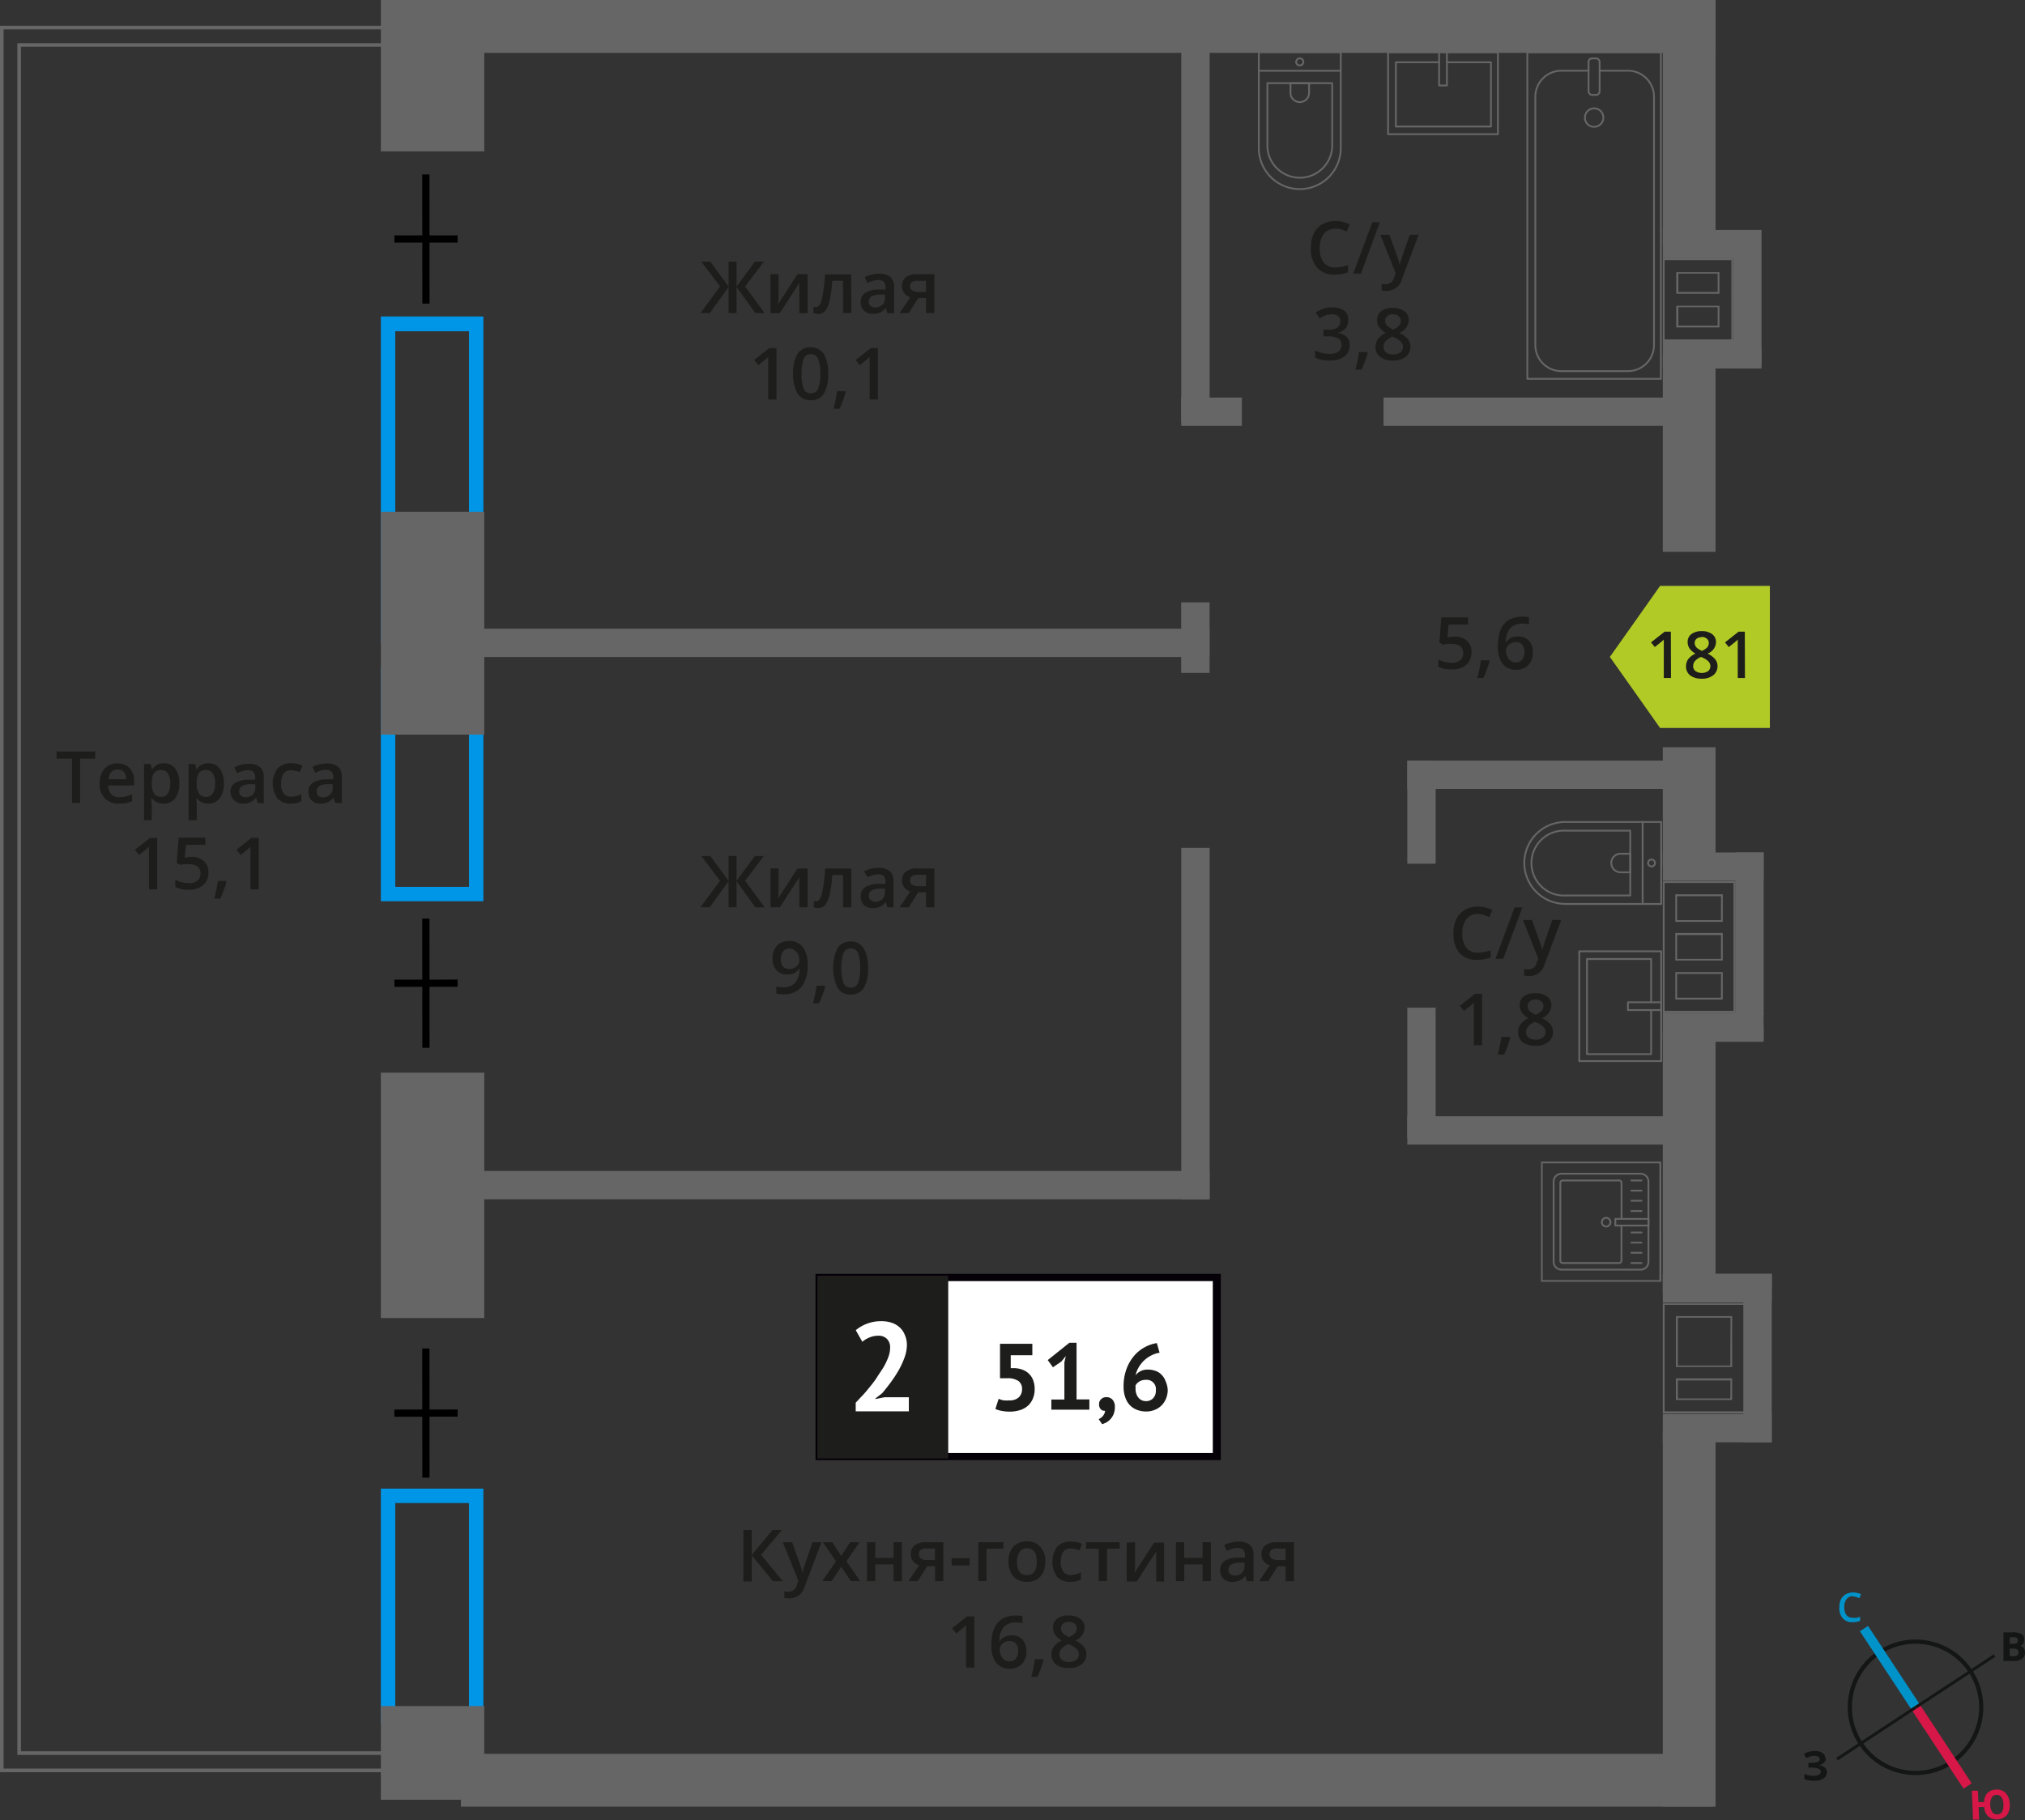<svg id="Layer_1" data-name="Layer 1" xmlns="http://www.w3.org/2000/svg" width="281.21" height="252.76" viewBox="0 0 281.21 252.76">
  <rect x="0" y="0" width="281.21" height="252.76" fill="#333333" stroke="none"/>
  <defs>
    <style>
      .cls-1, .cls-10, .cls-11, .cls-12, .cls-4, .cls-8 {
        fill: none;
      }

      .cls-1 {
        stroke: #666;
        stroke-linecap: round;
        stroke-linejoin: round;
        stroke-width: 0.25px;
      }

      .cls-2 {
        fill: #666;
      }

      .cls-3 {
        fill: #1d1d1b;
      }

      .cls-4 {
        stroke: #000;
      }

      .cls-10, .cls-11, .cls-12, .cls-4 {
        stroke-miterlimit: 10;
      }

      .cls-5 {
        fill: #0096e7;
      }

      .cls-6 {
        fill: #fff;
      }

      .cls-7 {
        fill: #050007;
      }

      .cls-8 {
        stroke: #1d1d1b;
        stroke-miterlimit: 22.93;
        stroke-width: 0.5px;
      }

      .cls-9 {
        fill: #b2ca25;
        fill-rule: evenodd;
      }

      .cls-10 {
        stroke: #141515;
        stroke-width: 0.58px;
      }

      .cls-11 {
        stroke: #0093ca;
        stroke-width: 1.35px;
      }

      .cls-12 {
        stroke: #d61747;
        stroke-width: 1.35px;
      }

      .cls-13 {
        fill: #141515;
      }

      .cls-14 {
        fill: #0093ca;
      }

      .cls-15 {
        fill: #d61747;
      }
    </style>
  </defs>
  <g>
    <path class="cls-1" d="M216.83,163h11a1.09,1.09,0,0,1,1.09,1.09v11.15a1.08,1.08,0,0,1-1.08,1.08h-11a1.09,1.09,0,0,1-1.09-1.09V164.09A1.09,1.09,0,0,1,216.83,163Z"/>
    <path class="cls-1" d="M225.17,170.19v4.89a.32.32,0,0,1-.32.32H217a.32.32,0,0,1-.32-.32V164.26a.32.32,0,0,1,.32-.32h7.86a.32.32,0,0,1,.32.32v5"/>
    <path class="cls-1" d="M223.05,170.33a.6.6,0,1,1,.6-.6A.6.6,0,0,1,223.05,170.33Z"/>
    <rect class="cls-1" x="224.32" y="169.27" width="4.61" height="0.93"/>
    <line class="cls-1" x1="227.96" y1="163.94" x2="226.55" y2="163.94"/>
    <line class="cls-1" x1="227.96" y1="165.35" x2="226.55" y2="165.35"/>
    <line class="cls-1" x1="227.96" y1="166.76" x2="226.55" y2="166.76"/>
    <line class="cls-1" x1="227.96" y1="168.18" x2="226.55" y2="168.18"/>
    <line class="cls-1" x1="227.96" y1="171.16" x2="226.55" y2="171.16"/>
    <line class="cls-1" x1="227.96" y1="172.57" x2="226.55" y2="172.57"/>
    <line class="cls-1" x1="227.96" y1="173.98" x2="226.55" y2="173.98"/>
    <line class="cls-1" x1="227.96" y1="175.4" x2="226.55" y2="175.4"/>
    <path class="cls-2" d="M230.44,177.77H214.23V161.56h16.21Zm.25-16.46H214V178h16.71Z"/>
    <g>
      <path class="cls-3" d="M202,88.41a2.45,2.45,0,0,1,1.71.57,2,2,0,0,1,.63,1.56,2.26,2.26,0,0,1-.72,1.78,2.91,2.91,0,0,1-2,.64,3.8,3.8,0,0,1-1.88-.38v-1a3.75,3.75,0,0,0,.91.35,4.19,4.19,0,0,0,.95.12,1.77,1.77,0,0,0,1.18-.35,1.26,1.26,0,0,0,.41-1c0-.86-.55-1.28-1.63-1.28a4.21,4.21,0,0,0-.57,0,5.74,5.74,0,0,0-.59.11l-.51-.31.27-3.48h3.71v1h-2.7L201,88.52l.42-.07A3.39,3.39,0,0,1,202,88.41Z"/>
      <path class="cls-3" d="M206.86,91.82a18.47,18.47,0,0,1-.86,2.34h-.85a22.57,22.57,0,0,0,.51-2.46h1.12Z"/>
      <path class="cls-3" d="M208,89.83c0-2.8,1.13-4.19,3.41-4.19a4,4,0,0,1,.91.08v1a2.85,2.85,0,0,0-.86-.11,2.27,2.27,0,0,0-1.73.61,3,3,0,0,0-.62,2h.06a1.59,1.59,0,0,1,.64-.62,2.15,2.15,0,0,1,1-.21,2,2,0,0,1,1.51.59,2.33,2.33,0,0,1,.54,1.62,2.42,2.42,0,0,1-.62,1.77,2.25,2.25,0,0,1-1.71.65,2.44,2.44,0,0,1-1.34-.36,2.35,2.35,0,0,1-.87-1.08A4.29,4.29,0,0,1,208,89.83ZM210.47,92a1.15,1.15,0,0,0,.91-.38,1.69,1.69,0,0,0,.32-1.09,1.46,1.46,0,0,0-.3-1,1.13,1.13,0,0,0-.9-.35,1.46,1.46,0,0,0-.69.16,1.21,1.21,0,0,0-.49.43,1.06,1.06,0,0,0-.18.57,1.81,1.81,0,0,0,.37,1.16A1.18,1.18,0,0,0,210.47,92Z"/>
    </g>
    <rect class="cls-2" x="237.24" y="176.88" width="8.79" height="2.08"/>
    <rect class="cls-2" x="235.54" y="48.45" width="2.08" height="18.16"/>
    <rect class="cls-2" x="235.54" y="48.45" width="9.08" height="2.08"/>
    <rect class="cls-2" x="235.83" y="142.6" width="2.08" height="18.16"/>
    <rect class="cls-2" x="235.83" y="142.6" width="9.08" height="2.08"/>
    <line class="cls-4" x1="59.15" y1="42.16" x2="59.14" y2="24.22"/>
    <line class="cls-4" x1="63.55" y1="33.19" x2="54.77" y2="33.19"/>
    <line class="cls-4" x1="59.15" y1="145.51" x2="59.14" y2="127.57"/>
    <line class="cls-4" x1="63.55" y1="136.54" x2="54.77" y2="136.55"/>
    <line class="cls-4" x1="59.15" y1="205.21" x2="59.14" y2="187.27"/>
    <line class="cls-4" x1="63.55" y1="196.24" x2="54.77" y2="196.25"/>
    <path class="cls-5" d="M65.13,87.28H54.89V46H65.13Zm2-43.33H52.89V89.28H67.13Z"/>
    <path class="cls-5" d="M65.13,123.16H54.89V94.55H65.13Zm2-30.61H52.89v32.61H67.13Z"/>
    <path class="cls-5" d="M65.13,237.42H54.89V208.73H65.13Zm2-30.69H52.89v32.69H67.13Z"/>
    <rect class="cls-1" x="212.1" y="7.26" width="18.55" height="45.35"/>
    <rect class="cls-1" x="220.6" y="8.11" width="1.54" height="5.07" rx="0.49"/>
    <path class="cls-1" d="M222.15,9.82H226a3.62,3.62,0,0,1,3.69,3.56V48A3.62,3.62,0,0,1,226,51.54h-9.08A3.62,3.62,0,0,1,213.21,48V13.38a3.62,3.62,0,0,1,3.68-3.56h3.71"/>
    <path class="cls-1" d="M220.1,16.38a1.28,1.28,0,1,1,1.28,1.23A1.25,1.25,0,0,1,220.1,16.38Z"/>
    <path class="cls-1" d="M186.19,20.57V7.25H174.81V20.57a5.69,5.69,0,0,0,11.38,0Z"/>
    <path class="cls-1" d="M185,20.47V11.55h-9v8.92a4.51,4.51,0,0,0,9,0Z"/>
    <path class="cls-1" d="M181.79,12.89V11.55h-2.58v1.34a1.29,1.29,0,1,0,2.58,0Z"/>
    <path class="cls-1" d="M180.5,9.08A.48.48,0,0,1,180,8.6a.49.49,0,1,1,1,0A.48.48,0,0,1,180.5,9.08Z"/>
    <line class="cls-1" x1="186.19" y1="9.83" x2="174.81" y2="9.83"/>
    <rect class="cls-1" x="192.76" y="7.26" width="15.25" height="11.38"/>
    <polyline class="cls-1" points="199.85 7.25 199.85 11.87 200.93 11.87 200.93 7.25"/>
    <polyline class="cls-1" points="199.85 8.65 193.84 8.65 193.84 17.57 207.05 17.57 207.05 8.65 200.93 8.65"/>
    <path class="cls-1" d="M217.37,125.54h13.32V114.15H217.37a5.69,5.69,0,1,0,0,11.38Z"/>
    <path class="cls-1" d="M217.48,124.36h8.91v-9h-8.91a4.51,4.51,0,1,0,0,9Z"/>
    <path class="cls-1" d="M225.05,121.14h1.35v-2.58h-1.35a1.29,1.29,0,0,0,0,2.58Z"/>
    <path class="cls-1" d="M228.87,119.85a.48.48,0,1,1,.48.48A.48.48,0,0,1,228.87,119.85Z"/>
    <line class="cls-1" x1="228.11" y1="125.54" x2="228.11" y2="114.15"/>
    <rect class="cls-1" x="219.31" y="132.11" width="11.38" height="15.25"/>
    <polyline class="cls-1" points="230.69 139.19 226.07 139.19 226.07 140.27 230.69 140.27"/>
    <polyline class="cls-1" points="229.29 139.19 229.29 133.18 220.38 133.18 220.38 146.39 229.29 146.39 229.29 140.27"/>
    <rect class="cls-2" x="52.89" y="236.93" width="14.36" height="13.01"/>
    <rect class="cls-2" x="52.89" y="148.97" width="14.36" height="34.07"/>
    <rect class="cls-2" x="52.89" y="71.07" width="14.36" height="30.95"/>
    <rect class="cls-2" x="52.89" width="14.36" height="21.02"/>
    <rect class="cls-2" x="230.91" width="7.33" height="33.91"/>
    <rect class="cls-2" x="230.91" y="49.2" width="7.33" height="27.43"/>
    <rect class="cls-2" x="230.91" y="103.77" width="7.33" height="16.58"/>
    <rect class="cls-2" x="230.91" y="198.79" width="7.33" height="52.1"/>
    <rect class="cls-2" x="230.91" y="143.38" width="7.33" height="36.3"/>
    <rect class="cls-2" x="64.01" width="174.24" height="7.34"/>
    <rect class="cls-2" x="64.01" y="243.56" width="173.9" height="7.34"/>
    <path class="cls-2" d="M231.36,122.62h9.37v17.76h-9.57V122.62Zm1.29,5.4h6.59V124.2h-6.59V128m0,5.39h6.59v-3.82h-6.59v3.82m6.59,5.39V135h-6.59v3.81h6.59m-7.88-16.43h-.45v18.26H241V122.37h-9.62Zm7.63,5.4H232.9v-3.32H239Zm0,5.39H232.9v-3.32H239Zm0,5.39H232.9v-3.31H239Z"/>
    <rect class="cls-2" x="230.91" y="118.39" width="14" height="3.93"/>
    <rect class="cls-2" x="230.91" y="140.63" width="14" height="3.93"/>
    <rect class="cls-2" x="240.98" y="118.39" width="3.94" height="22.51"/>
    <path class="cls-2" d="M231.16,36.13h9.27v11h-9.27Zm7.62,4.67v-3h-6v3h6m0,4.67v-3h-6v3h6m-7.87-9.59V47.34h9.77V35.88Zm7.62,4.67h-5.46V38h5.46Zm0,4.67h-5.46V42.67h5.46Z"/>
    <rect class="cls-2" x="230.91" y="31.94" width="13.13" height="3.93"/>
    <rect class="cls-2" x="230.91" y="47.24" width="13.13" height="3.93"/>
    <rect class="cls-2" x="240.68" y="31.94" width="3.94" height="19.23"/>
    <path class="cls-2" d="M55.25,4.08V6H2.41V243.71H55.25v1.9H.5v-1.9h0V4.08Zm.5-.5H0V6.49H0V243.21H0v2.9H55.75v-2.9H2.91V6.49H55.75Z"/>
    <rect class="cls-2" x="195.43" y="155.02" width="37.37" height="3.93"/>
    <rect class="cls-2" x="64.96" y="162.62" width="103.01" height="3.93"/>
    <rect class="cls-2" x="64.96" y="87.31" width="103.01" height="3.93"/>
    <rect class="cls-2" x="195.43" y="105.63" width="37.37" height="3.93"/>
    <rect class="cls-2" x="192.13" y="55.21" width="40.66" height="3.93"/>
    <rect class="cls-2" x="164.04" y="55.21" width="8.42" height="3.93"/>
    <rect class="cls-2" x="195.43" y="105.63" width="3.94" height="14.32"/>
    <rect class="cls-2" x="195.43" y="139.94" width="3.94" height="18.05"/>
    <rect class="cls-2" x="164.04" y="117.75" width="3.94" height="48.8"/>
    <rect class="cls-2" x="164.03" y="83.65" width="3.94" height="9.8"/>
    <rect class="cls-2" x="164.04" y="4.04" width="3.94" height="54.66"/>
    <path class="cls-2" d="M231.16,181.21h11V196h-11Zm1.57,8.63h7.81v-7.06h-7.81v7.06m7.81,4.58v-3h-7.81v3h7.81M230.91,181v15.29h11.46V181H230.91Zm9.38,8.63H233V183h7.31Zm0,4.58H233v-2.5h7.31Z"/>
    <rect class="cls-2" x="242.1" y="176.99" width="3.94" height="23.32"/>
    <rect class="cls-2" x="230.91" y="196.37" width="15.13" height="3.93"/>
    <rect class="cls-2" x="230.91" y="176.98" width="15.13" height="3.93"/>
    <path class="cls-3" d="M108.71,219.58h-1.37L104.4,216v3.62h-1.17v-7.14h1.17v3.46l2.89-3.46h1.28l-2.88,3.45Zm0-5.4H110l1.1,3.06a6.67,6.67,0,0,1,.33,1.23h0a5,5,0,0,1,.16-.65c.08-.25.49-1.47,1.24-3.64h1.24l-2.31,6.12a2.19,2.19,0,0,1-2.1,1.68,3.05,3.05,0,0,1-.74-.08V221a2.61,2.61,0,0,0,.59.06,1.22,1.22,0,0,0,1.17-1l.2-.51Zm7.38,2.64-1.81-2.64h1.31l1.23,1.89,1.24-1.89h1.3l-1.82,2.64,1.91,2.76h-1.3l-1.33-2-1.33,2h-1.3Zm5.46-2.64v2.17h2.54v-2.17h1.15v5.4h-1.15v-2.33h-2.54v2.33H120.4v-5.4Zm5.88,5.4h-1.28l1.5-2.21a1.61,1.61,0,0,1-.86-.56,1.57,1.57,0,0,1-.31-1,1.44,1.44,0,0,1,.55-1.2,2.38,2.38,0,0,1,1.49-.43H131v5.4h-1.15V217.5h-1.09Zm.17-3.76a.68.68,0,0,0,.31.62,1.51,1.51,0,0,0,.85.21h1.07v-1.6h-1.25a1.2,1.2,0,0,0-.73.2A.67.67,0,0,0,127.6,215.82Zm4.55,1.57v-1h2.51v1Zm7.18-3.21v.9H137v4.5h-1.15v-5.4Zm5.83,2.69a3,3,0,0,1-.68,2.07,2.44,2.44,0,0,1-1.89.74,2.59,2.59,0,0,1-1.34-.34,2.35,2.35,0,0,1-.89-1,3.33,3.33,0,0,1-.31-1.49,2.93,2.93,0,0,1,.67-2.05,2.45,2.45,0,0,1,1.9-.74,2.41,2.41,0,0,1,1.86.76A2.93,2.93,0,0,1,145.16,216.87Zm-3.93,0c0,1.25.46,1.87,1.38,1.87s1.37-.62,1.37-1.87-.46-1.85-1.38-1.85a1.18,1.18,0,0,0-1,.48A2.5,2.5,0,0,0,141.23,216.87Zm7.43,2.81a2.38,2.38,0,0,1-1.87-.72,3.64,3.64,0,0,1,0-4.14,2.49,2.49,0,0,1,1.93-.74,3.66,3.66,0,0,1,1.54.32l-.35.92a3.62,3.62,0,0,0-1.2-.28c-.93,0-1.4.62-1.4,1.86a2.2,2.2,0,0,0,.35,1.37,1.21,1.21,0,0,0,1,.45,2.88,2.88,0,0,0,1.45-.38v1a2.12,2.12,0,0,1-.66.26A4,4,0,0,1,148.66,219.68Zm6.83-5.5v.9h-1.76v4.5h-1.15v-4.5h-1.76v-.9Zm2.14,0V217c0,.32,0,.8-.08,1.42l2.71-4.19h1.4v5.4h-1.1v-2.72c0-.15,0-.39,0-.73s0-.57,0-.73l-2.7,4.18h-1.4v-5.4Zm6.82,0v2.17H167v-2.17h1.15v5.4H167v-2.33h-2.54v2.33H163.3v-5.4Zm8.71,5.4-.23-.75h0a2.16,2.16,0,0,1-.79.67,2.44,2.44,0,0,1-1,.18,1.73,1.73,0,0,1-1.25-.43,1.64,1.64,0,0,1-.44-1.22,1.43,1.43,0,0,1,.62-1.26,3.63,3.63,0,0,1,1.89-.46l.93,0V216a1.09,1.09,0,0,0-.24-.77,1,1,0,0,0-.75-.26,2.67,2.67,0,0,0-.8.12c-.25.09-.49.18-.73.29l-.37-.82a4,4,0,0,1,1-.35,4.45,4.45,0,0,1,1-.12,2.33,2.33,0,0,1,1.55.45,1.76,1.76,0,0,1,.53,1.41v3.64Zm-1.71-.78a1.42,1.42,0,0,0,1-.35,1.27,1.27,0,0,0,.38-1V217l-.69,0a2.38,2.38,0,0,0-1.18.27.83.83,0,0,0-.37.74.73.73,0,0,0,.21.56A1,1,0,0,0,171.45,218.8Zm4.68.78h-1.28l1.5-2.21a1.61,1.61,0,0,1-.86-.56,1.57,1.57,0,0,1-.31-1,1.44,1.44,0,0,1,.55-1.2,2.38,2.38,0,0,1,1.49-.43h2.46v5.4h-1.15V217.5h-1.09Zm.17-3.76a.68.68,0,0,0,.31.62,1.51,1.51,0,0,0,.85.21h1.07v-1.6h-1.25a1.2,1.2,0,0,0-.73.2A.67.67,0,0,0,176.3,215.82Z"/>
    <g>
      <path class="cls-3" d="M135.31,231.58h-1.15V227c0-.55,0-1,0-1.31a3.71,3.71,0,0,1-.28.26c-.11.1-.47.4-1.09.9l-.58-.73,2.1-1.65h1Z"/>
      <path class="cls-3" d="M137.66,228.54q0-4.18,3.42-4.19a4.66,4.66,0,0,1,.91.08v1a3.21,3.21,0,0,0-.86-.11,2.27,2.27,0,0,0-1.73.62,3,3,0,0,0-.62,2h.06a1.57,1.57,0,0,1,.64-.61,2,2,0,0,1,1-.22,1.92,1.92,0,0,1,1.51.6,2.29,2.29,0,0,1,.54,1.61,2.5,2.5,0,0,1-.62,1.78,2.29,2.29,0,0,1-1.72.65,2.35,2.35,0,0,1-1.33-.37,2.28,2.28,0,0,1-.87-1.07A4.34,4.34,0,0,1,137.66,228.54Zm2.5,2.19a1.12,1.12,0,0,0,.91-.38,1.67,1.67,0,0,0,.32-1.09,1.37,1.37,0,0,0-.31-1,1.09,1.09,0,0,0-.9-.36,1.58,1.58,0,0,0-.68.16,1.23,1.23,0,0,0-.49.44,1,1,0,0,0-.18.56,1.79,1.79,0,0,0,.37,1.16A1.16,1.16,0,0,0,140.16,230.73Z"/>
      <path class="cls-3" d="M144.93,230.53a17.41,17.41,0,0,1-.86,2.34h-.85a22.25,22.25,0,0,0,.5-2.45h1.13Z"/>
      <path class="cls-3" d="M148.44,224.35a2.52,2.52,0,0,1,1.6.47,1.48,1.48,0,0,1,.59,1.24,2,2,0,0,1-1.31,1.75,3.5,3.5,0,0,1,1.19.89,1.63,1.63,0,0,1,.35,1,1.73,1.73,0,0,1-.65,1.42,2.69,2.69,0,0,1-1.75.53,2.91,2.91,0,0,1-1.81-.5,1.7,1.7,0,0,1-.64-1.41,1.84,1.84,0,0,1,.34-1.07,2.78,2.78,0,0,1,1.1-.85,2.78,2.78,0,0,1-.94-.82,1.84,1.84,0,0,1-.28-1,1.49,1.49,0,0,1,.61-1.24A2.57,2.57,0,0,1,148.44,224.35Zm-1.33,5.38a1,1,0,0,0,.36.79,1.51,1.51,0,0,0,1,.28,1.48,1.48,0,0,0,1-.29,1,1,0,0,0,.35-.79,1,1,0,0,0-.32-.72,3.06,3.06,0,0,0-1-.61l-.15-.06a2.48,2.48,0,0,0-.92.62A1.2,1.2,0,0,0,147.11,229.73Zm1.32-4.5a1.17,1.17,0,0,0-.79.25.79.79,0,0,0-.3.65,1,1,0,0,0,.11.46,1.29,1.29,0,0,0,.31.36,3.62,3.62,0,0,0,.7.39,2.23,2.23,0,0,0,.82-.54,1,1,0,0,0,.25-.67.82.82,0,0,0-.3-.65A1.22,1.22,0,0,0,148.43,225.23Z"/>
    </g>
    <rect class="cls-6" x="113.75" y="177.42" width="54.7" height="24.87"/>
    <path class="cls-7" d="M168.44,177.91h-54.1v23.88h54.1Zm-54.64-1h55.73v25.86H113.25V176.92Z"/>
    <rect class="cls-3" x="113.75" y="177.42" width="17.68" height="24.87"/>
    <rect class="cls-8" x="113.75" y="177.42" width="17.68" height="24.87"/>
    <g>
      <path class="cls-3" d="M140.15,194.48a1.87,1.87,0,0,0,1.32-.42,1.5,1.5,0,0,0,.46-1.15,1.3,1.3,0,0,0-.54-1.15,2.69,2.69,0,0,0-1.52-.36l-1,0v-4.78h4.49v1.59h-3V190l.53,0a3.52,3.52,0,0,1,1.16.24,2.5,2.5,0,0,1,.88.58,2.42,2.42,0,0,1,.56.9,3.36,3.36,0,0,1,.19,1.18,3.27,3.27,0,0,1-.26,1.36,2.72,2.72,0,0,1-.72,1,3.08,3.08,0,0,1-1.09.58,4.63,4.63,0,0,1-1.37.2,5.76,5.76,0,0,1-1.12-.1,3.61,3.61,0,0,1-.89-.27l.45-1.41a3.39,3.39,0,0,0,.66.21A5.27,5.27,0,0,0,140.15,194.48Z"/>
      <path class="cls-3" d="M146,194.36h1.81V189.2l.2-.88-.63.77-1.16.79-.72-1,3-2.4h1v7.86h1.78v1.43H146Z"/>
      <path class="cls-3" d="M152.63,195a.89.89,0,0,1,.29-.7,1,1,0,0,1,.73-.27,1.1,1.1,0,0,1,.86.37,1.43,1.43,0,0,1,.31,1,2.6,2.6,0,0,1-.18,1,2.22,2.22,0,0,1-.45.7,2.35,2.35,0,0,1-.57.45,5.87,5.87,0,0,1-.56.24l-.49-.71a1.5,1.5,0,0,0,.61-.47,1.3,1.3,0,0,0,.29-.69.7.7,0,0,1-.57-.18A.89.89,0,0,1,152.63,195Z"/>
      <path class="cls-3" d="M162.16,193a3.11,3.11,0,0,1-.22,1.19,2.76,2.76,0,0,1-1.55,1.59,3.05,3.05,0,0,1-1.22.24,3.39,3.39,0,0,1-1.25-.22,2.69,2.69,0,0,1-1-.64,2.88,2.88,0,0,1-.65-1.09,4.35,4.35,0,0,1-.24-1.51,6.92,6.92,0,0,1,.37-2.34,6.06,6.06,0,0,1,1-1.82,5.15,5.15,0,0,1,1.47-1.25,5.27,5.27,0,0,1,1.78-.63l.38,1.34a3.77,3.77,0,0,0-1.2.4,4.37,4.37,0,0,0-1,.72,4.43,4.43,0,0,0-.72.94,3.82,3.82,0,0,0-.41,1.06,2.24,2.24,0,0,1,.68-.56,2.19,2.19,0,0,1,1-.22,3.2,3.2,0,0,1,1.09.18,2.17,2.17,0,0,1,.84.54,2.4,2.4,0,0,1,.55.88A3.43,3.43,0,0,1,162.16,193Zm-1.65.09a1.28,1.28,0,0,0-1.43-1.46,1.54,1.54,0,0,0-.88.24,1.37,1.37,0,0,0-.51.54c0,.1,0,.18,0,.25v.21a2.16,2.16,0,0,0,.09.62,1.66,1.66,0,0,0,.27.55,1.23,1.23,0,0,0,.45.39,1.33,1.33,0,0,0,.65.15,1.3,1.3,0,0,0,1-.42A1.48,1.48,0,0,0,160.51,193.05Z"/>
    </g>
    <path class="cls-6" d="M125.94,186.7a5.22,5.22,0,0,1-.32,1.8,11.51,11.51,0,0,1-.82,1.79,17.58,17.58,0,0,1-1.11,1.69c-.4.55-.8,1.05-1.18,1.5l-.93.72v.09l1.26-.25h3.37V196h-7.38V194.8c.28-.29.59-.64.94-1s.71-.81,1.06-1.24.71-.89,1-1.36.64-.94.91-1.41a8.85,8.85,0,0,0,.64-1.38,3.66,3.66,0,0,0,.23-1.26,1.66,1.66,0,0,0-.41-1.18,1.62,1.62,0,0,0-1.3-.47,3,3,0,0,0-1.15.24,3.44,3.44,0,0,0-1,.6l-.91-1.61a5.45,5.45,0,0,1,3.59-1.25,4.34,4.34,0,0,1,1.38.21,3,3,0,0,1,1.09.62,2.66,2.66,0,0,1,.72,1A3.41,3.41,0,0,1,125.94,186.7Z"/>
    <path class="cls-3" d="M100,39.79l-2.61-3.45h1.25l2.54,3.46V36.34h1.11V39.8l2.54-3.46h1.25l-2.61,3.45,2.72,3.69h-1.29l-2.61-3.62v3.62h-1.11V39.86l-2.61,3.62h-1.3Zm8.12-1.71v2.77c0,.32,0,.8-.08,1.42l2.71-4.19h1.4v5.4H111V40.76c0-.15,0-.39,0-.73s0-.57,0-.73l-2.7,4.18H107v-5.4Zm10.11,5.4h-1.16V39h-1.49a19.33,19.33,0,0,1-.36,2.71,3.57,3.57,0,0,1-.61,1.43,1.2,1.2,0,0,1-1,.45,1.65,1.65,0,0,1-.63-.11v-.9a.92.92,0,0,0,.36.07c.34,0,.6-.37.79-1.12a20.45,20.45,0,0,0,.44-3.43h3.63Zm5,0-.23-.75h0a2.22,2.22,0,0,1-.78.67,2.52,2.52,0,0,1-1,.18,1.7,1.7,0,0,1-1.24-.43,1.61,1.61,0,0,1-.45-1.22,1.45,1.45,0,0,1,.62-1.26,3.69,3.69,0,0,1,1.89-.46l.93,0v-.29a1.09,1.09,0,0,0-.24-.77,1,1,0,0,0-.75-.26,2.61,2.61,0,0,0-.79.12,6.94,6.94,0,0,0-.73.29l-.38-.82a4.51,4.51,0,0,1,2-.47,2.34,2.34,0,0,1,1.56.45,1.76,1.76,0,0,1,.52,1.41v3.64Zm-1.71-.78a1.46,1.46,0,0,0,1-.35,1.27,1.27,0,0,0,.37-1V40.9l-.69,0a2.41,2.41,0,0,0-1.18.27.85.85,0,0,0-.37.74.74.74,0,0,0,.22.56A.93.93,0,0,0,121.53,42.7Zm4.68.78h-1.28l1.5-2.21a1.54,1.54,0,0,1-.85-.56,1.58,1.58,0,0,1-.32-1,1.44,1.44,0,0,1,.55-1.2,2.38,2.38,0,0,1,1.49-.43h2.46v5.4h-1.15V41.4h-1.09Zm.17-3.76a.68.68,0,0,0,.32.62,1.49,1.49,0,0,0,.84.21h1.07V39h-1.25a1.16,1.16,0,0,0-.72.2A.68.68,0,0,0,126.38,39.72Z"/>
    <g>
      <path class="cls-3" d="M107.83,55.48h-1.15V50.87c0-.55,0-1,0-1.31a2.27,2.27,0,0,1-.27.26c-.11.1-.48.4-1.1.9l-.58-.73,2.1-1.65h1Z"/>
      <path class="cls-3" d="M115,51.91a5.11,5.11,0,0,1-.6,2.77,2,2,0,0,1-1.83.9,2,2,0,0,1-1.8-.93,5,5,0,0,1-.62-2.74,5.05,5.05,0,0,1,.6-2.78,2.25,2.25,0,0,1,3.63,0A5,5,0,0,1,115,51.91Zm-3.69,0a5.22,5.22,0,0,0,.3,2.09,1,1,0,0,0,1,.62,1,1,0,0,0,1-.63,5.27,5.27,0,0,0,.3-2.08,5.27,5.27,0,0,0-.3-2.08,1,1,0,0,0-1-.64,1,1,0,0,0-1,.63A5.26,5.26,0,0,0,111.32,51.91Z"/>
      <path class="cls-3" d="M117.45,54.43a16.12,16.12,0,0,1-.86,2.34h-.84a24.85,24.85,0,0,0,.5-2.45h1.13Z"/>
      <path class="cls-3" d="M121.92,55.48h-1.15V50.87c0-.55,0-1,0-1.31a3.71,3.71,0,0,1-.28.26c-.11.1-.47.4-1.09.9l-.58-.73,2.1-1.65h1Z"/>
    </g>
    <path class="cls-3" d="M100,122.32l-2.61-3.45h1.25l2.54,3.46v-3.46h1.11v3.46l2.54-3.46h1.25l-2.61,3.45,2.72,3.69h-1.29l-2.61-3.62V126h-1.11v-3.62L98.56,126h-1.3Zm8.12-1.71v2.77c0,.32,0,.8-.08,1.42l2.71-4.19h1.4V126H111v-2.72c0-.15,0-.39,0-.73s0-.57,0-.73l-2.7,4.18H107v-5.4Zm10.11,5.4h-1.16v-4.5h-1.49a19.33,19.33,0,0,1-.36,2.71,3.57,3.57,0,0,1-.61,1.43,1.2,1.2,0,0,1-1,.45A1.65,1.65,0,0,1,113,126v-.9a.92.92,0,0,0,.36.07c.34,0,.6-.37.79-1.12a20.45,20.45,0,0,0,.44-3.43h3.63Zm5,0-.23-.75h0a2.22,2.22,0,0,1-.78.67,2.52,2.52,0,0,1-1,.18,1.7,1.7,0,0,1-1.24-.43,1.61,1.61,0,0,1-.45-1.22,1.45,1.45,0,0,1,.62-1.26,3.69,3.69,0,0,1,1.89-.46l.93,0v-.29a1.09,1.09,0,0,0-.24-.77,1,1,0,0,0-.75-.26,2.61,2.61,0,0,0-.79.12,6.94,6.94,0,0,0-.73.29L120,121a4.51,4.51,0,0,1,2-.47,2.34,2.34,0,0,1,1.56.45,1.76,1.76,0,0,1,.52,1.41V126Zm-1.71-.78a1.46,1.46,0,0,0,1-.35,1.27,1.27,0,0,0,.37-1v-.47l-.69,0a2.41,2.41,0,0,0-1.18.27.85.85,0,0,0-.37.74.74.74,0,0,0,.22.56A.93.93,0,0,0,121.53,125.23Zm4.68.78h-1.28l1.5-2.21a1.54,1.54,0,0,1-.85-.56,1.58,1.58,0,0,1-.32-1,1.44,1.44,0,0,1,.55-1.2,2.38,2.38,0,0,1,1.49-.43h2.46V126h-1.15v-2.08h-1.09Zm.17-3.76a.68.68,0,0,0,.32.62,1.49,1.49,0,0,0,.84.21h1.07v-1.6h-1.25a1.16,1.16,0,0,0-.72.2A.68.68,0,0,0,126.38,122.25Z"/>
    <g>
      <path class="cls-3" d="M112.15,133.92a4.88,4.88,0,0,1-.85,3.15,3.11,3.11,0,0,1-2.56,1,4,4,0,0,1-.93-.08v-1a3.26,3.26,0,0,0,.87.12,2.26,2.26,0,0,0,1.74-.62,3,3,0,0,0,.62-2H111a1.68,1.68,0,0,1-.69.64,2.19,2.19,0,0,1-1,.19,1.92,1.92,0,0,1-1.49-.59,2.3,2.3,0,0,1-.54-1.62,2.48,2.48,0,0,1,.63-1.78,2.25,2.25,0,0,1,1.71-.66,2.26,2.26,0,0,1,2.2,1.45A4.11,4.11,0,0,1,112.15,133.92Zm-2.49-2.19a1.1,1.1,0,0,0-.91.39,1.69,1.69,0,0,0-.32,1.09,1.42,1.42,0,0,0,.3,1,1.1,1.1,0,0,0,.89.35,1.45,1.45,0,0,0,1-.35,1.05,1.05,0,0,0,.39-.81,2,2,0,0,0-.16-.81,1.51,1.51,0,0,0-.48-.6A1.18,1.18,0,0,0,109.66,131.73Z"/>
      <path class="cls-3" d="M114.6,137a15,15,0,0,1-.86,2.34h-.84a24.85,24.85,0,0,0,.5-2.45h1.13Z"/>
      <path class="cls-3" d="M120.54,134.44a5.11,5.11,0,0,1-.6,2.77,2,2,0,0,1-1.83.9,2,2,0,0,1-1.8-.93,6.55,6.55,0,0,1,0-5.52,2,2,0,0,1,1.82-.9,2,2,0,0,1,1.81.94A5,5,0,0,1,120.54,134.44Zm-3.69,0a5.22,5.22,0,0,0,.3,2.09,1,1,0,0,0,1,.62,1,1,0,0,0,1-.63,5.27,5.27,0,0,0,.3-2.08,5.21,5.21,0,0,0-.3-2.07,1,1,0,0,0-1-.65,1,1,0,0,0-1,.63A5.26,5.26,0,0,0,116.85,134.44Z"/>
    </g>
    <path class="cls-3" d="M185.43,31.76a1.93,1.93,0,0,0-1.58.71,3.1,3.1,0,0,0-.58,2,3.07,3.07,0,0,0,.56,2,2,2,0,0,0,1.6.67,4.24,4.24,0,0,0,.88-.09,8.2,8.2,0,0,0,.88-.23v1a5.37,5.37,0,0,1-1.9.32,3.07,3.07,0,0,1-2.41-1,4,4,0,0,1-.84-2.72,4.44,4.44,0,0,1,.41-2,3,3,0,0,1,1.18-1.28,3.62,3.62,0,0,1,1.81-.44,4.44,4.44,0,0,1,2,.46l-.42,1a7.52,7.52,0,0,0-.76-.3A2.65,2.65,0,0,0,185.43,31.76Zm6.18-.9L189,38h-1.08l2.66-7.14Zm.08,1.74h1.25l1.1,3.06a5.39,5.39,0,0,1,.33,1.23h0c0-.18.09-.39.16-.65s.49-1.47,1.24-3.64h1.24l-2.31,6.12a2.19,2.19,0,0,1-2.1,1.68,3.05,3.05,0,0,1-.74-.08v-.91a2.61,2.61,0,0,0,.59.06,1.2,1.2,0,0,0,1.17-1l.2-.51Z"/>
    <g>
      <path class="cls-3" d="M187.22,44.5a1.65,1.65,0,0,1-.39,1.13,2,2,0,0,1-1.12.61v0a2.08,2.08,0,0,1,1.29.54,1.5,1.5,0,0,1,.43,1.13,1.89,1.89,0,0,1-.72,1.59,3.39,3.39,0,0,1-2.08.56,4.63,4.63,0,0,1-2-.39v-1a4.81,4.81,0,0,0,1,.35,4.3,4.3,0,0,0,1,.12,2,2,0,0,0,1.24-.31,1.11,1.11,0,0,0,.41-1,.91.91,0,0,0-.45-.84,2.92,2.92,0,0,0-1.43-.27h-.62v-.93h.63c1.14,0,1.71-.39,1.71-1.18a.87.87,0,0,0-.3-.71,1.38,1.38,0,0,0-.88-.25,2.54,2.54,0,0,0-.78.12,3.61,3.61,0,0,0-.89.44l-.56-.8a3.78,3.78,0,0,1,2.28-.72,2.8,2.8,0,0,1,1.69.46A1.53,1.53,0,0,1,187.22,44.5Z"/>
      <path class="cls-3" d="M189.93,49a15,15,0,0,1-.86,2.34h-.84a24.85,24.85,0,0,0,.5-2.45h1.13Z"/>
      <path class="cls-3" d="M193.44,42.77a2.53,2.53,0,0,1,1.61.47,1.5,1.5,0,0,1,.59,1.24,2,2,0,0,1-1.32,1.75,3.46,3.46,0,0,1,1.2.89,1.69,1.69,0,0,1,.35,1,1.76,1.76,0,0,1-.65,1.42,2.72,2.72,0,0,1-1.76.53,2.9,2.9,0,0,1-1.8-.5,1.67,1.67,0,0,1-.64-1.41,1.77,1.77,0,0,1,.34-1.07,2.74,2.74,0,0,1,1.09-.85,2.84,2.84,0,0,1-.93-.82,1.75,1.75,0,0,1-.28-1,1.47,1.47,0,0,1,.61-1.24A2.56,2.56,0,0,1,193.44,42.77Zm-1.32,5.38a1,1,0,0,0,.36.79,1.48,1.48,0,0,0,1,.28,1.51,1.51,0,0,0,1-.29,1,1,0,0,0,.35-.79,1,1,0,0,0-.32-.72,3.12,3.12,0,0,0-1-.61l-.14-.06a2.62,2.62,0,0,0-.93.62A1.19,1.19,0,0,0,192.12,48.15Zm1.31-4.5a1.16,1.16,0,0,0-.78.25.79.79,0,0,0-.3.65,1,1,0,0,0,.11.46,1.15,1.15,0,0,0,.31.36,3.8,3.8,0,0,0,.69.39,2.28,2.28,0,0,0,.83-.54,1,1,0,0,0,.24-.67.79.79,0,0,0-.3-.65A1.18,1.18,0,0,0,193.43,43.65Z"/>
    </g>
    <path class="cls-3" d="M205.23,126.92a1.93,1.93,0,0,0-1.58.71,3.1,3.1,0,0,0-.58,2,3.07,3.07,0,0,0,.56,2,2,2,0,0,0,1.6.67,4.24,4.24,0,0,0,.88-.09,8.2,8.2,0,0,0,.88-.23v1a5.37,5.37,0,0,1-1.9.32,3.07,3.07,0,0,1-2.41-.95,4,4,0,0,1-.84-2.72,4.44,4.44,0,0,1,.41-2,3,3,0,0,1,1.18-1.28,3.62,3.62,0,0,1,1.81-.44,4.44,4.44,0,0,1,2,.46l-.42,1a7.52,7.52,0,0,0-.76-.3A2.65,2.65,0,0,0,205.23,126.92Zm6.18-.9-2.66,7.14h-1.08l2.66-7.14Zm.08,1.74h1.25l1.1,3.06a5.39,5.39,0,0,1,.33,1.23h0c0-.18.09-.39.16-.65s.49-1.47,1.24-3.64h1.24l-2.31,6.12a2.19,2.19,0,0,1-2.1,1.68,3.05,3.05,0,0,1-.74-.08v-.91a2.61,2.61,0,0,0,.59.06,1.2,1.2,0,0,0,1.17-1l.2-.51Z"/>
    <g>
      <path class="cls-3" d="M205.82,145.16h-1.15v-4.61c0-.55,0-1,0-1.31a2.27,2.27,0,0,1-.27.26c-.11.1-.48.4-1.1.9l-.58-.73,2.1-1.65h1Z"/>
      <path class="cls-3" d="M209.73,144.11a15,15,0,0,1-.86,2.34H208c.22-.88.39-1.7.5-2.45h1.13Z"/>
      <path class="cls-3" d="M213.24,137.93a2.53,2.53,0,0,1,1.61.47,1.5,1.5,0,0,1,.59,1.24,2,2,0,0,1-1.32,1.75,3.46,3.46,0,0,1,1.2.89,1.67,1.67,0,0,1,.35,1,1.76,1.76,0,0,1-.65,1.42,2.72,2.72,0,0,1-1.76.53,2.9,2.9,0,0,1-1.8-.5,1.67,1.67,0,0,1-.64-1.41,1.77,1.77,0,0,1,.34-1.07,2.74,2.74,0,0,1,1.09-.85,2.74,2.74,0,0,1-.93-.82,1.75,1.75,0,0,1-.28-1,1.47,1.47,0,0,1,.61-1.24A2.56,2.56,0,0,1,213.24,137.93Zm-1.32,5.38a1,1,0,0,0,.36.79,1.48,1.48,0,0,0,1,.28,1.51,1.51,0,0,0,1-.29,1,1,0,0,0,.35-.79,1,1,0,0,0-.32-.72,3.12,3.12,0,0,0-1-.61l-.14-.06a2.62,2.62,0,0,0-.93.62A1.19,1.19,0,0,0,211.92,143.31Zm1.31-4.5a1.16,1.16,0,0,0-.78.25.79.79,0,0,0-.3.65,1,1,0,0,0,.11.46,1.15,1.15,0,0,0,.31.36,3.8,3.8,0,0,0,.69.39,2.28,2.28,0,0,0,.83-.54,1,1,0,0,0,.24-.67.79.79,0,0,0-.3-.65A1.18,1.18,0,0,0,213.23,138.81Z"/>
    </g>
    <path class="cls-3" d="M11.12,111.5H10v-6.14H7.85v-1h5.37v1h-2.1Zm5.43.1a2.61,2.61,0,0,1-2-.74,2.79,2.79,0,0,1-.71-2,3.07,3.07,0,0,1,.66-2.08,2.29,2.29,0,0,1,1.81-.76,2.24,2.24,0,0,1,1.69.65,2.51,2.51,0,0,1,.62,1.79v.62h-3.6a1.79,1.79,0,0,0,.43,1.21,1.46,1.46,0,0,0,1.12.42,4.29,4.29,0,0,0,.9-.09,4.59,4.59,0,0,0,.88-.3v.93a3.42,3.42,0,0,1-.85.29A5.63,5.63,0,0,1,16.55,111.6Zm-.21-4.73a1.17,1.17,0,0,0-.88.35,1.64,1.64,0,0,0-.39,1h2.45a1.44,1.44,0,0,0-.32-1A1.1,1.1,0,0,0,16.34,106.87Zm6.35,4.73a1.9,1.9,0,0,1-1.59-.74H21c0,.46.07.73.07.83v2.21H20v-7.8h.93c0,.1.08.34.16.72h.06a1.82,1.82,0,0,1,1.61-.82,1.88,1.88,0,0,1,1.58.74,3.31,3.31,0,0,1,.56,2.05,3.35,3.35,0,0,1-.57,2.07A1.91,1.91,0,0,1,22.69,111.6Zm-.28-4.66a1.16,1.16,0,0,0-1,.4,2.07,2.07,0,0,0-.32,1.28v.17a2.51,2.51,0,0,0,.31,1.43,1.18,1.18,0,0,0,1,.44,1,1,0,0,0,.92-.49,2.47,2.47,0,0,0,.32-1.39,2.37,2.37,0,0,0-.32-1.37A1.06,1.06,0,0,0,22.41,106.94Zm6.51,4.66a1.9,1.9,0,0,1-1.59-.74h-.07c0,.46.07.73.07.83v2.21H26.18v-7.8h.93c0,.1.08.34.16.72h.06a1.82,1.82,0,0,1,1.61-.82,1.88,1.88,0,0,1,1.58.74,3.31,3.31,0,0,1,.56,2.05,3.35,3.35,0,0,1-.57,2.07A1.91,1.91,0,0,1,28.92,111.6Zm-.28-4.66a1.16,1.16,0,0,0-1,.4,2.07,2.07,0,0,0-.32,1.28v.17a2.51,2.51,0,0,0,.31,1.43,1.18,1.18,0,0,0,1,.44,1,1,0,0,0,.92-.49,2.47,2.47,0,0,0,.32-1.39,2.37,2.37,0,0,0-.32-1.37A1.06,1.06,0,0,0,28.64,106.94Zm7.15,4.56-.23-.75h0a2.22,2.22,0,0,1-.78.67,2.52,2.52,0,0,1-1,.18,1.7,1.7,0,0,1-1.24-.43A1.61,1.61,0,0,1,32,110a1.45,1.45,0,0,1,.62-1.26,3.69,3.69,0,0,1,1.89-.46l.93,0v-.29a1.09,1.09,0,0,0-.24-.77,1,1,0,0,0-.75-.26,2.61,2.61,0,0,0-.79.12c-.26.09-.5.18-.74.29l-.37-.82a4.51,4.51,0,0,1,2-.47,2.34,2.34,0,0,1,1.56.45,1.76,1.76,0,0,1,.52,1.41v3.64Zm-1.71-.78a1.46,1.46,0,0,0,1-.35,1.27,1.27,0,0,0,.37-1v-.47l-.69,0a2.41,2.41,0,0,0-1.18.27.85.85,0,0,0-.37.74.7.7,0,0,0,.22.56A.93.93,0,0,0,34.08,110.72Zm6.31.88a2.34,2.34,0,0,1-1.86-.72,3.6,3.6,0,0,1,0-4.14,2.45,2.45,0,0,1,1.92-.74,3.62,3.62,0,0,1,1.54.32l-.35.92a3.62,3.62,0,0,0-1.2-.28c-.93,0-1.4.62-1.4,1.86a2.27,2.27,0,0,0,.35,1.37,1.21,1.21,0,0,0,1,.45,2.83,2.83,0,0,0,1.45-.38v1a2.16,2.16,0,0,1-.65.26A4.16,4.16,0,0,1,40.39,111.6Zm6.15-.1-.23-.75h0a2.22,2.22,0,0,1-.78.67,2.52,2.52,0,0,1-1,.18,1.7,1.7,0,0,1-1.24-.43,1.61,1.61,0,0,1-.45-1.22,1.45,1.45,0,0,1,.62-1.26,3.69,3.69,0,0,1,1.89-.46l.93,0v-.29a1.09,1.09,0,0,0-.24-.77,1,1,0,0,0-.75-.26,2.61,2.61,0,0,0-.79.12c-.26.09-.5.18-.74.29l-.37-.82a4.51,4.51,0,0,1,2-.47,2.34,2.34,0,0,1,1.56.45,1.76,1.76,0,0,1,.52,1.41v3.64Zm-1.71-.78a1.46,1.46,0,0,0,1-.35,1.27,1.27,0,0,0,.37-1v-.47l-.69,0a2.41,2.41,0,0,0-1.18.27A.85.85,0,0,0,44,110a.7.7,0,0,0,.22.56A.93.93,0,0,0,44.83,110.72Z"/>
    <g>
      <path class="cls-3" d="M21.84,123.5H20.69v-4.61c0-.55,0-1,0-1.31a2.27,2.27,0,0,1-.27.26l-1.1.9-.58-.73,2.1-1.65h1Z"/>
      <path class="cls-3" d="M26.6,119a2.41,2.41,0,0,1,1.71.58,2,2,0,0,1,.63,1.55,2.28,2.28,0,0,1-.72,1.79,2.91,2.91,0,0,1-2,.64,3.81,3.81,0,0,1-1.88-.39v-1a3.52,3.52,0,0,0,.91.35,4.19,4.19,0,0,0,1,.12,1.77,1.77,0,0,0,1.18-.34,1.28,1.28,0,0,0,.41-1c0-.85-.55-1.28-1.63-1.28a4.55,4.55,0,0,0-.57,0c-.22,0-.42.06-.59.1l-.51-.3.27-3.49h3.71v1h-2.7l-.16,1.77.42-.07A4.73,4.73,0,0,1,26.6,119Z"/>
      <path class="cls-3" d="M31.46,122.45a16.12,16.12,0,0,1-.86,2.34h-.84a24.85,24.85,0,0,0,.5-2.45h1.13Z"/>
      <path class="cls-3" d="M35.93,123.5H34.78v-4.61c0-.55,0-1,0-1.31a3.71,3.71,0,0,1-.28.26c-.11.1-.47.4-1.09.9l-.58-.73,2.1-1.65h1Z"/>
    </g>
    <polygon class="cls-9" points="230.53 81.36 230.53 81.37 227.05 86.3 223.56 91.23 227.05 96.16 230.53 101.09 230.53 101.09 230.53 101.09 245.78 101.09 245.78 81.36 230.53 81.36 230.53 81.36"/>
    <g>
      <path class="cls-3" d="M232.05,94.16h-1V90c0-.49,0-.89,0-1.18l-.25.24-1,.8-.52-.65,1.89-1.49h.86Z"/>
      <path class="cls-3" d="M236.32,87.65a2.29,2.29,0,0,1,1.45.42,1.36,1.36,0,0,1,.53,1.12,1.77,1.77,0,0,1-1.18,1.58,3,3,0,0,1,1.07.79,1.52,1.52,0,0,1,.32.93,1.58,1.58,0,0,1-.59,1.28,2.4,2.4,0,0,1-1.58.48,2.56,2.56,0,0,1-1.62-.45,1.53,1.53,0,0,1-.58-1.27,1.67,1.67,0,0,1,.31-1,2.59,2.59,0,0,1,1-.76,2.5,2.5,0,0,1-.84-.74,1.64,1.64,0,0,1-.25-.88,1.32,1.32,0,0,1,.55-1.11A2.31,2.31,0,0,1,236.32,87.65Zm-1.19,4.84a.86.86,0,0,0,.32.71,1.62,1.62,0,0,0,1.76,0,.92.92,0,0,0,.31-.71,1,1,0,0,0-.29-.66,2.9,2.9,0,0,0-.88-.54l-.13-.06a2.34,2.34,0,0,0-.83.56A1.08,1.08,0,0,0,235.13,92.49Zm1.19-4a1.11,1.11,0,0,0-.71.21.74.74,0,0,0-.27.6.77.77,0,0,0,.1.4,1,1,0,0,0,.28.33,3.28,3.28,0,0,0,.62.36,2.25,2.25,0,0,0,.75-.49,1,1,0,0,0,.21-.6.74.74,0,0,0-.27-.6A1.13,1.13,0,0,0,236.32,88.45Z"/>
      <path class="cls-3" d="M242.32,94.16h-1V90c0-.49,0-.89,0-1.18l-.25.24-1,.8-.52-.65,1.89-1.49h.86Z"/>
    </g>
  </g>
  <g>
    <path class="cls-10" d="M261,229.48a9.12,9.12,0,1,1-2.61,12.63A9.1,9.1,0,0,1,261,229.48Z"/>
    <line class="cls-11" x1="258.85" y1="226.17" x2="266.05" y2="237.1"/>
    <line class="cls-12" x1="273.24" y1="248.03" x2="266.05" y2="237.1"/>
    <polygon class="cls-13" points="255 244.12 265.93 236.92 266.15 237.27 255.23 244.46 255 244.12"/>
    <polygon class="cls-13" points="276.87 229.74 265.93 236.92 266.15 237.27 277.09 230.09 276.87 229.74"/>
    <path class="cls-14" d="M257.31,221.66a1.09,1.09,0,0,0-.88.42,1.7,1.7,0,0,0-.32,1.1,1.8,1.8,0,0,0,.31,1.12,1.12,1.12,0,0,0,.9.37,2.84,2.84,0,0,0,.51,0l.48-.13v.56a2.68,2.68,0,0,1-1.06.18,1.68,1.68,0,0,1-1.35-.54,2.11,2.11,0,0,1-.47-1.51,2.7,2.7,0,0,1,.21-1.1,1.77,1.77,0,0,1,.66-.72,2.21,2.21,0,0,1,1-.26,2.79,2.79,0,0,1,1.14.25l-.24.56c-.14-.07-.28-.12-.43-.18a2.52,2.52,0,0,0-.49-.07Z"/>
    <path class="cls-15" d="M279.1,250.55a2.3,2.3,0,0,1-.41,1.53,1.95,1.95,0,0,1-2.57.2,2,2,0,0,1-.58-1.32l-.77,0,.07,1.73-.85,0-.16-4,.84,0,.07,1.58.79,0A1.85,1.85,0,0,1,276,249a1.75,1.75,0,0,1,1.21-.47,1.62,1.62,0,0,1,1.33.49,2.23,2.23,0,0,1,.54,1.51Zm-2.71.11a2,2,0,0,0,.28,1,.79.79,0,0,0,.68.31c.61,0,.9-.49.86-1.39a1.79,1.79,0,0,0-.27-1,.78.78,0,0,0-.68-.32.82.82,0,0,0-.67.37,2,2,0,0,0-.2,1Z"/>
    <path class="cls-13" d="M278.22,226.69h1.26a2.41,2.41,0,0,1,1.23.23.84.84,0,0,1,.39.78,1,1,0,0,1-.16.59.64.64,0,0,1-.45.27v0a.85.85,0,0,1,.54.31,1.09,1.09,0,0,1,.18.63,1,1,0,0,1-.39.84,1.69,1.69,0,0,1-1.09.33h-1.51Zm.87,1.59h.48a.94.94,0,0,0,.51-.11.39.39,0,0,0,.14-.36.36.36,0,0,0-.16-.33,1,1,0,0,0-.54-.11h-.43Zm0,.66V230h.54a.83.83,0,0,0,.52-.13.5.5,0,0,0,.16-.41c0-.33-.23-.51-.7-.51Z"/>
    <path class="cls-13" d="M253.56,244.17a.74.74,0,0,1-.28.63,1.21,1.21,0,0,1-.74.33h0a1.58,1.58,0,0,1,.85.31.82.82,0,0,1,.31.65,1.06,1.06,0,0,1-.45.88,2.11,2.11,0,0,1-1.25.33,3.74,3.74,0,0,1-1.42-.22v-.72a2.73,2.73,0,0,0,.61.2,3.56,3.56,0,0,0,.65.05c.67,0,1-.18,1-.58a.44.44,0,0,0-.33-.41,2.62,2.62,0,0,0-1-.14h-.38v-.67h.34a3,3,0,0,0,.94-.11.45.45,0,0,0,.29-.41.39.39,0,0,0-.19-.33,1.09,1.09,0,0,0-.55-.12,2,2,0,0,0-1.08.32l-.38-.55a2.46,2.46,0,0,1,.73-.35,4.43,4.43,0,0,1,.85-.09,1.84,1.84,0,0,1,1,.27.85.85,0,0,1,.39.72Z"/>
  </g>
</svg>
